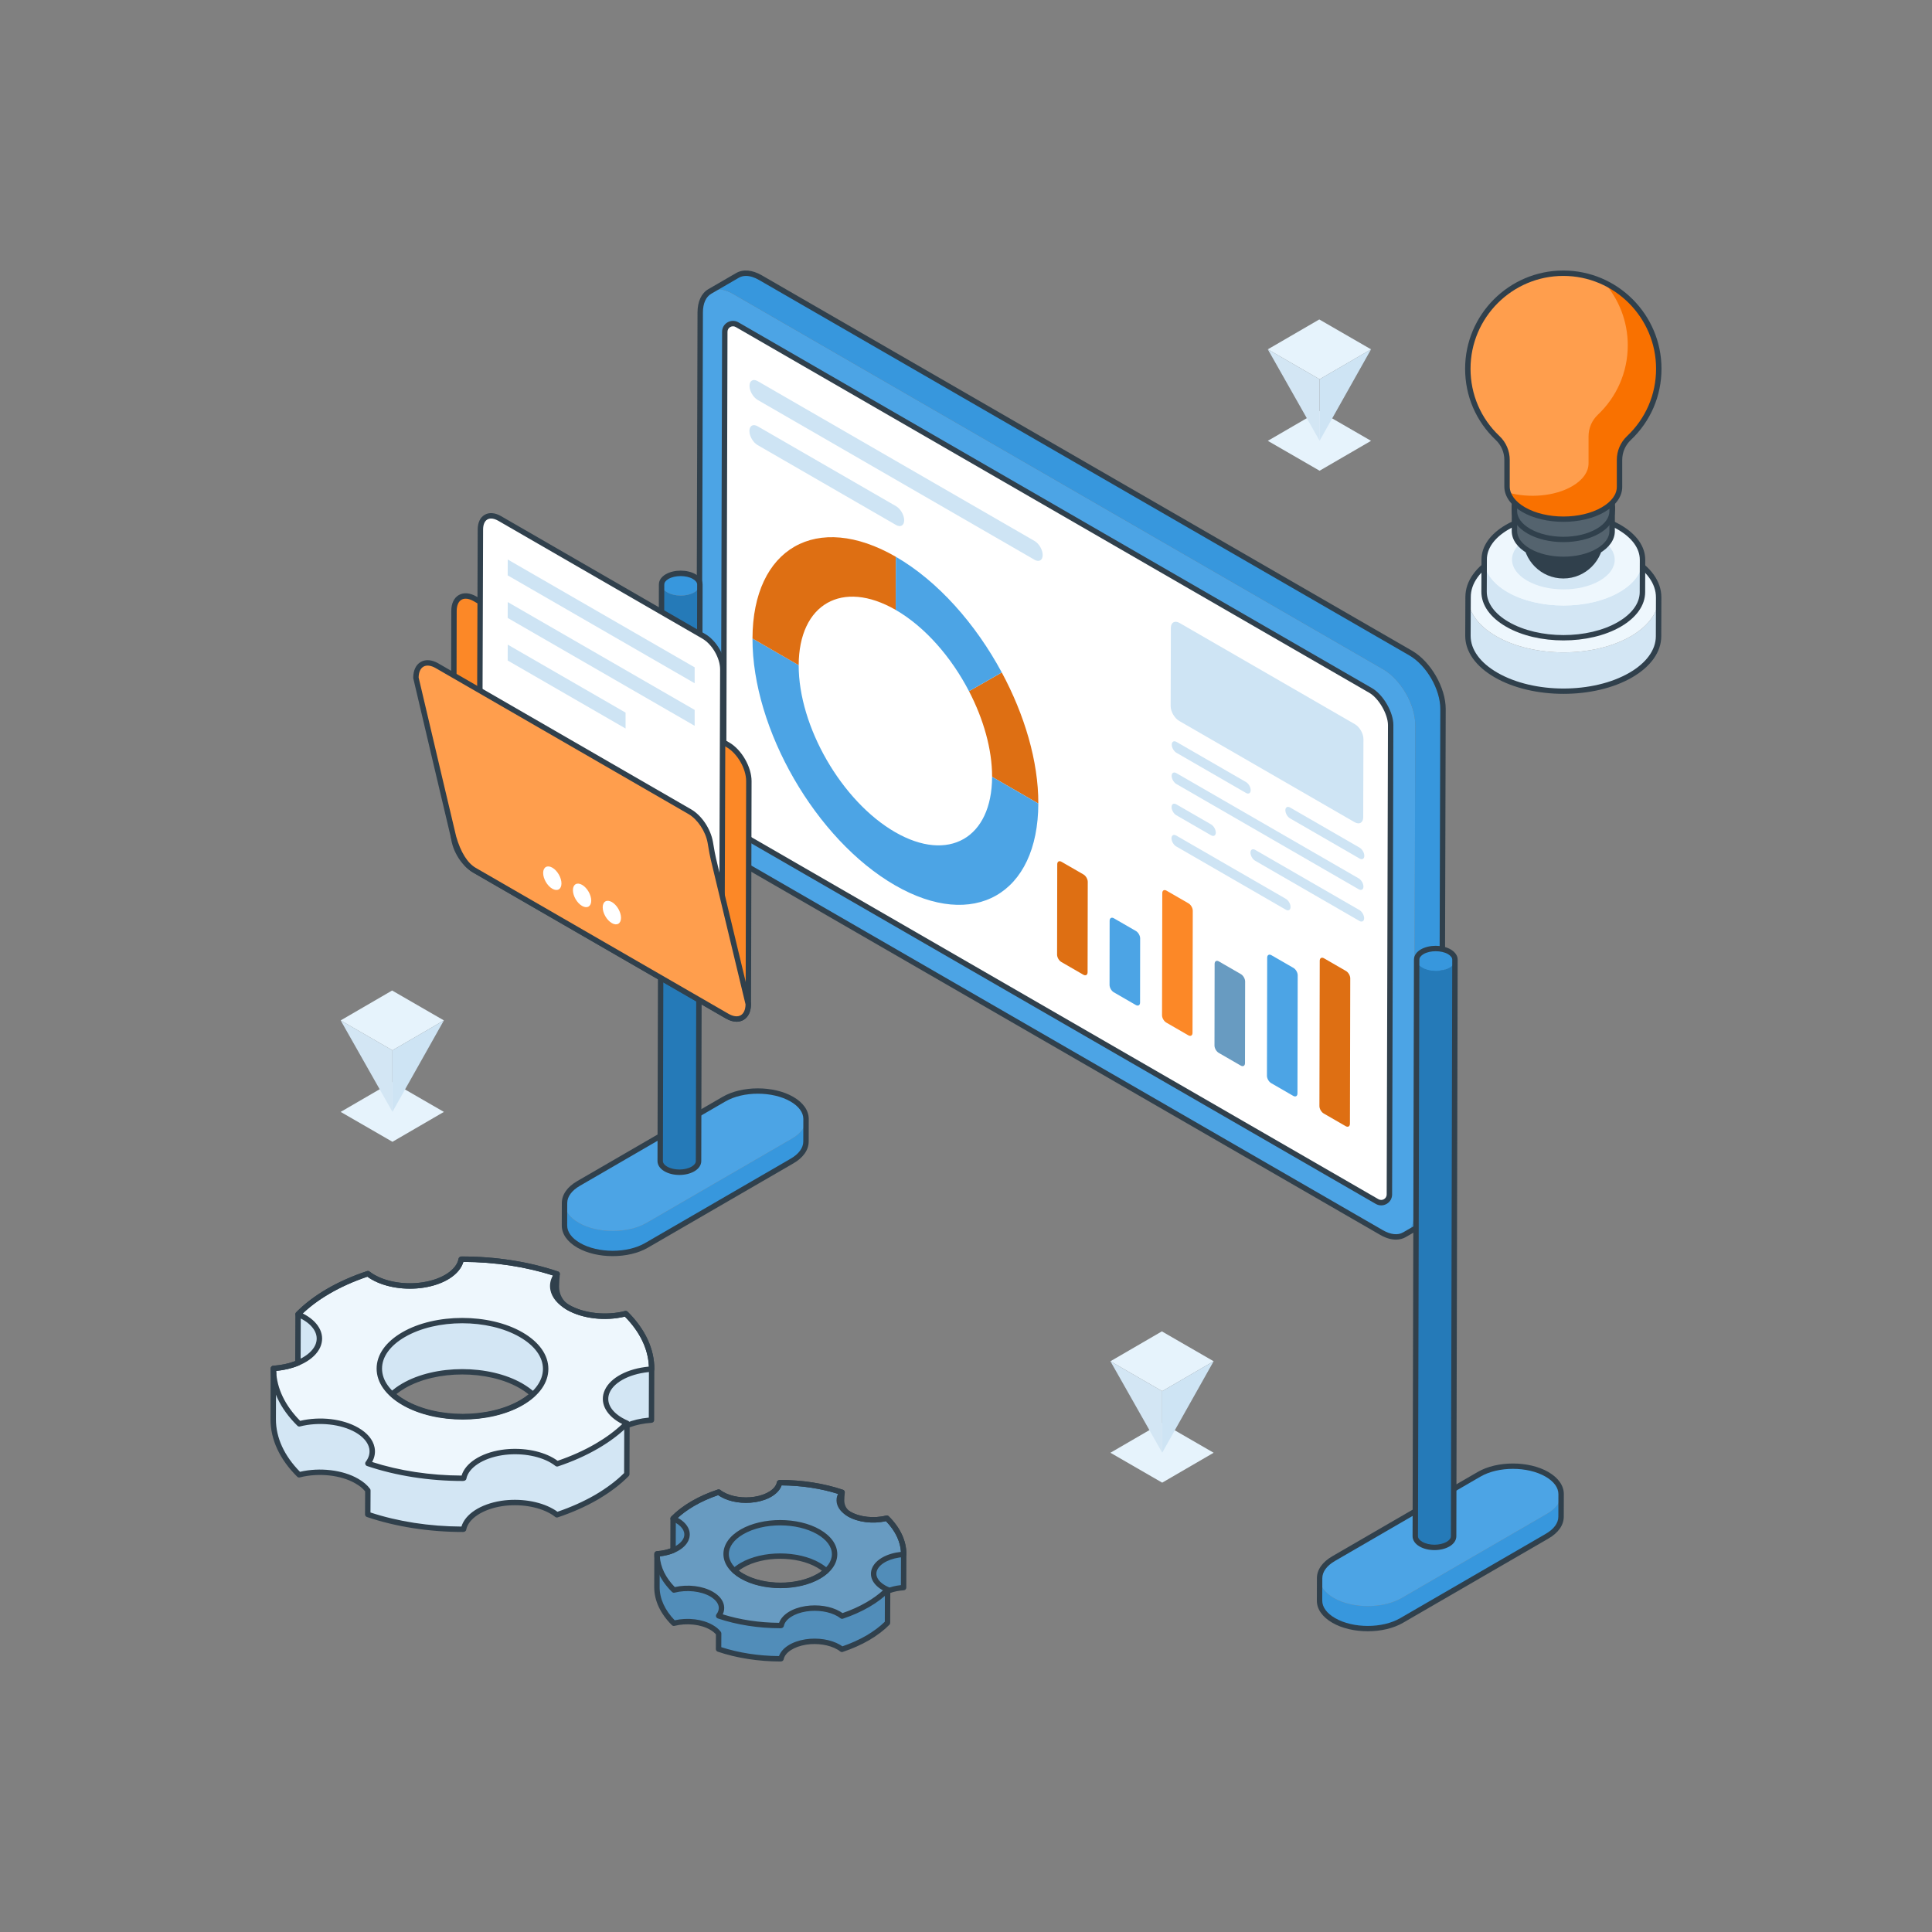 <?xml version="1.0" encoding="UTF-8"?> <svg xmlns="http://www.w3.org/2000/svg" xml:space="preserve" id="TrainingDevelopment" x="0" y="0" version="1.1" viewBox="0 0 2500 2500"><rect x="0" y="0" width="2500" height="2500" fill="#808080" stroke="none"/> <g fill="#000000" class="color000000 svgShape"> <g fill="#000000" class="color000000 svgShape"> <g fill="#000000" class="color000000 svgShape"> <g fill="#000000" class="color000000 svgShape"> <g fill="#000000" class="color000000 svgShape"> <g fill="#000000" class="color000000 svgShape"> <g fill="#000000" class="color000000 svgShape"> <g fill="#000000" class="color000000 svgShape"> <path d="M2020.08,1933.37l-0.07,29.17c0,9.15-6.01,18.3-18.02,25.24l-188.24,109.08 c-24.17,14.09-63.49,14.09-87.87,0c-12.3-7.08-18.38-16.37-18.38-25.6l0.07-29.17c0,9.3,6.08,18.59,18.38,25.67 c24.38,14.09,63.7,14.09,87.94,0l188.17-109.08C2014.07,1951.68,2020.08,1942.52,2020.08,1933.37z" fill="#3797dd" class="color3758dd svgShape"></path> </g> </g> </g> </g> <g fill="#000000" class="color000000 svgShape"> <g fill="#000000" class="color000000 svgShape"> <path d="M2001.76,1907.76c24.38,14.07,24.46,36.87,0.29,50.92l-188.19,109.07c-24.22,14.07-63.53,14.07-87.91,0 c-24.38-14.07-24.5-36.85-0.29-50.92l188.19-109.07C1938.02,1893.71,1977.38,1893.68,2001.76,1907.76z" fill="#4ca4e5" class="color4c65e5 svgShape"></path> </g> </g> <g fill="#000000" class="color000000 svgShape"> <g fill="#000000" class="color000000 svgShape"> <path d="M1769.9,2110.86c-16.55,0-33.12-3.65-45.77-10.96c-12.98-7.47-20.13-17.63-20.13-28.62l0.08-29.11 c0-10.85,7.04-20.92,19.83-28.34l188.17-109.08c25.11-14.64,66.14-14.63,91.46,0c12.93,7.49,20.05,17.65,20.05,28.62 l-0.08,29.18c0,10.87-7.02,20.91-19.77,28.27l-188.24,109.08C1802.96,2107.2,1786.44,2110.86,1769.9,2110.86z M1957.72,1900.67c-15.29,0-30.54,3.38-42.12,10.13l-188.17,109.08c-10.54,6.11-16.35,14.03-16.35,22.28l-0.08,29.11 c0,8.37,5.9,16.38,16.62,22.55c23.38,13.5,61.22,13.51,84.36,0.01l188.25-109.08c10.49-6.06,16.27-13.95,16.27-22.21 l0.08-29.17c0-8.36-5.88-16.38-16.56-22.56C1988.33,1904.05,1973.01,1900.67,1957.72,1900.67z" fill="#30404c" class="color303f4c svgShape"></path> </g> </g> </g> <g fill="#000000" class="color000000 svgShape"> <g fill="#000000" class="color000000 svgShape"> <path d="M1789.54,865.9c23.17,13.38,41.89,45.8,41.82,72.43l-1.71,632.48c-0.08,26.62-18.92,37.36-42.09,23.98 L946.2,1109.04c-23.17-13.38-41.89-45.8-41.82-72.43l1.71-632.48c0.08-26.63,18.92-37.36,42.09-23.99L1789.54,865.9z" fill="#4ca4e5" class="color4c65e5 svgShape"></path> </g> <g fill="#000000" class="color000000 svgShape"> <path d="M962.12,1081.47c-13.36-7.71-25.94-29.47-25.9-44.76l1.64-607.4c0.02-8.16,8.86-13.24,15.93-9.16 l819.83,473.33c13.36,7.71,25.94,29.47,25.9,44.77l-1.64,607.39c-0.02,8.16-8.86,13.24-15.93,9.16L962.12,1081.47z" fill="#ffffff" class="colorffffff svgShape"></path> <path d="M1787.26,1559.75c-2.43,0-4.85-0.64-7.06-1.92L960.37,1084.5c-14.51-8.37-27.7-31.16-27.65-47.8 l1.64-607.39c0.01-5.1,2.66-9.66,7.07-12.2c4.43-2.56,9.71-2.54,14.11,0.01l819.83,473.33c14.51,8.37,27.7,31.16,27.65,47.8 l-1.64,607.4c-0.01,5.1-2.65,9.66-7.07,12.19C1792.1,1559.11,1789.68,1559.75,1787.26,1559.75z M948.48,422.21 c-1.22,0-2.43,0.32-3.55,0.96c-2.22,1.28-3.56,3.58-3.56,6.14l-1.64,607.39c-0.03,14,11.92,34.67,24.15,41.73l0,0 l819.83,473.33c2.22,1.27,4.88,1.29,7.11,0c2.22-1.28,3.56-3.58,3.56-6.14l1.64-607.4c0.03-14-11.92-34.67-24.15-41.73 L952.04,423.18C950.92,422.53,949.7,422.21,948.48,422.21z" fill="#30404c" class="color303f4c svgShape"></path> </g> </g> <g fill="#000000" class="color000000 svgShape"> <g fill="#000000" class="color000000 svgShape"> <g fill="#000000" class="color000000 svgShape"> <g fill="#000000" class="color000000 svgShape"> <path d="M1867.24,917.44l-1.72,632.51c0,13.24-4.71,22.54-12.22,26.93l-35.91,20.82 c7.58-4.33,12.23-13.69,12.23-26.87l1.72-632.51c0.13-26.61-18.66-59.02-41.77-72.39l-841.39-485.8 c-11.65-6.69-22.22-7.32-29.86-2.93l35.91-20.82c7.64-4.46,18.21-3.82,29.86,2.93l841.33,485.74 C1848.58,858.42,1867.3,890.83,1867.24,917.44z" fill="#3797dd" class="color3758dd svgShape"></path> </g> </g> </g> </g> <g fill="#000000" class="color000000 svgShape"> <g fill="#000000" class="color000000 svgShape"> <g fill="#000000" class="color000000 svgShape"> <g fill="#000000" class="color000000 svgShape"> <path d="M1806.34,1604.08c-6.39,0-13.38-2.1-20.57-6.26l-841.33-485.74c-24.1-13.9-43.64-47.77-43.58-75.49 l1.72-632.44c0.08-14.09,5.03-24.72,13.96-29.95l35.92-20.83c9.08-5.29,20.94-4.27,33.38,2.93l841.32,485.73 c24.1,13.9,43.65,47.74,43.58,75.43l0,0l-1.72,632.51c0,14.04-4.96,24.68-13.95,29.95l-35.46,20.56 c-0.13,0.08-0.26,0.16-0.36,0.22C1815.36,1602.96,1811.01,1604.08,1806.34,1604.08z M965.26,357.05 c-3.42,0-6.55,0.79-9.28,2.38l-35.53,20.63c-7.08,4.11-10.81,12.61-10.87,24.12l-1.72,632.42 c-0.06,25.49,17.92,56.63,40.08,69.42l841.33,485.74c10.15,5.88,19.51,6.93,26.35,2.93l35.92-20.83 c6.75-3.95,10.48-12.45,10.48-23.9l1.72-632.51c0.07-25.45-17.91-56.56-40.08-69.35L982.32,362.37 C976.22,358.83,970.41,357.05,965.26,357.05z M1867.23,917.46h0.07H1867.23z" fill="#30404c" class="color303f4c svgShape"></path> </g> </g> </g> </g> <g fill="#000000" class="color000000 svgShape"> <g fill="#000000" class="color000000 svgShape"> <g fill="#000000" class="color000000 svgShape"> <g fill="#000000" class="color000000 svgShape"> <path d="M1882.71,1241.8l-1.77,746.22c-0.01,3.66-2.42,7.3-7.21,10.09c-9.67,5.62-25.33,5.62-35.06,0 c-4.88-2.82-7.33-6.53-7.32-10.23l1.77-746.22c-0.01,3.7,2.44,7.41,7.32,10.23c9.73,5.62,25.39,5.62,35.06,0 C1880.29,1249.1,1882.7,1245.45,1882.71,1241.8z" fill="#257ab8" class="color274ecc svgShape"></path> </g> </g> <g fill="#000000" class="color000000 svgShape"> <g fill="#000000" class="color000000 svgShape"> <ellipse cx="1857.91" cy="1241.73" rx="14.36" ry="24.79" transform="matrix(.003 -1 1 .003 610.92 3096.118)" fill="#3797dd" class="color3758dd svgShape"></ellipse> </g> </g> </g> </g> <g fill="#000000" class="color000000 svgShape"> <g fill="#000000" class="color000000 svgShape"> <g fill="#000000" class="color000000 svgShape"> <g fill="#000000" class="color000000 svgShape"> <path d="M1856.2,2005.84c-6.95,0-13.89-1.57-19.31-4.72c-5.74-3.29-9.03-8.13-9.03-13.25l1.79-746.23 c0-0.2,0.01-0.39,0.05-0.57c0.21-4.84,3.31-9.25,8.82-12.52c10.83-6.24,27.78-6.24,38.64-0.02 c5.85,3.44,9.05,8.15,9.05,13.26v0.01l-1.72,746.23c-0.11,5.17-3.29,9.8-8.96,13.1 C1870.1,2004.26,1863.14,2005.84,1856.2,2005.84z M1836.64,1241.77v0.57l-1.79,745.53c0,2.54,2.02,5.16,5.53,7.18 c8.73,5.07,22.89,5.07,31.61,0.01c3.48-2.02,5.42-4.56,5.48-7.13l1.72-746.17c0-2.53-1.98-5.09-5.57-7.2 c-8.57-4.91-23.05-4.92-31.58,0.01c-3.48,2.07-5.45,4.69-5.36,7.19H1836.64z M1882.69,1241.77h0.07H1882.69z" fill="#30404c" class="color303f4c svgShape"></path> </g> </g> </g> </g> <g fill="#000000" class="color000000 svgShape"> <g fill="#000000" class="color000000 svgShape"> <g fill="#000000" class="color000000 svgShape"> <g fill="#000000" class="color000000 svgShape"> <g fill="#000000" class="color000000 svgShape"> <path d="M1043.02,1447.93l-0.07,29.17c0,9.15-6.01,18.3-18.02,25.24l-188.24,109.08 c-24.17,14.09-63.49,14.09-87.87,0c-12.3-7.08-18.38-16.37-18.38-25.6l0.07-29.17c0,9.3,6.08,18.59,18.38,25.67 c24.38,14.09,63.71,14.09,87.94,0L1025,1473.24C1037.01,1466.24,1043.02,1457.08,1043.02,1447.93z" fill="#3797dd" class="color3758dd svgShape"></path> </g> </g> </g> </g> <g fill="#000000" class="color000000 svgShape"> <g fill="#000000" class="color000000 svgShape"> <path d="M1024.7,1422.31c24.38,14.07,24.46,36.87,0.29,50.92L836.8,1582.3c-24.22,14.07-63.53,14.07-87.91,0 c-24.38-14.07-24.5-36.85-0.29-50.92l188.19-109.07C960.96,1408.27,1000.32,1408.24,1024.7,1422.31z" fill="#4ca4e5" class="color4c65e5 svgShape"></path> </g> </g> <g fill="#000000" class="color000000 svgShape"> <g fill="#000000" class="color000000 svgShape"> <path d="M792.83,1625.43c-16.54,0-33.12-3.66-45.76-10.97c-12.98-7.47-20.13-17.63-20.13-28.62l0.07-29.11 c0-10.85,7.04-20.91,19.83-28.34l188.17-109.08c25.1-14.62,66.13-14.64,91.45,0c12.93,7.48,20.05,17.65,20.05,28.63 l-0.07,29.18c0,10.86-7.02,20.9-19.77,28.26l-188.24,109.08C825.91,1621.77,809.38,1625.43,792.83,1625.43z M980.66,1415.23 c-15.29,0-30.55,3.37-42.12,10.12l-188.18,109.09c-10.54,6.11-16.35,14.03-16.35,22.28l-0.07,29.11 c0,8.37,5.9,16.38,16.62,22.55c23.38,13.51,61.22,13.51,84.36,0.01l188.25-109.09c10.49-6.06,16.27-13.95,16.27-22.21 l0.07-29.17c0-8.37-5.88-16.39-16.56-22.57C1011.27,1418.61,995.95,1415.23,980.66,1415.23z" fill="#30404c" class="color303f4c svgShape"></path> </g> </g> </g> <g fill="#000000" class="color000000 svgShape"> <g fill="#000000" class="color000000 svgShape"> <g fill="#000000" class="color000000 svgShape"> <g fill="#000000" class="color000000 svgShape"> <path d="M905.65,756.36l-1.77,746.22c-0.01,3.66-2.42,7.3-7.21,10.09c-9.67,5.62-25.33,5.62-35.06,0 c-4.88-2.82-7.33-6.53-7.32-10.23l1.77-746.22c-0.01,3.7,2.44,7.41,7.32,10.23c9.73,5.62,25.39,5.62,35.06,0 C903.23,763.66,905.64,760.01,905.65,756.36z" fill="#257ab8" class="color274ecc svgShape"></path> </g> </g> <g fill="#000000" class="color000000 svgShape"> <g fill="#000000" class="color000000 svgShape"> <ellipse cx="880.85" cy="756.29" rx="14.36" ry="24.79" transform="rotate(-89.838 880.85 756.288)" fill="#3797dd" class="color3758dd svgShape"></ellipse> </g> </g> </g> </g> <g fill="#000000" class="color000000 svgShape"> <g fill="#000000" class="color000000 svgShape"> <g fill="#000000" class="color000000 svgShape"> <g fill="#000000" class="color000000 svgShape"> <path d="M879.14,1520.39c-6.95,0-13.9-1.57-19.31-4.72c-5.74-3.28-9.03-8.12-9.03-13.25l1.79-746.24 c0-0.19,0.01-0.38,0.05-0.57c0.2-4.84,3.3-9.26,8.82-12.53c10.83-6.24,27.78-6.24,38.64-0.02c5.85,3.45,9.05,8.15,9.05,13.26 v0.01l-1.72,746.24c-0.1,5.16-3.28,9.79-8.96,13.1C893.03,1518.82,886.09,1520.39,879.14,1520.39z M859.58,756.98 l-1.79,745.45c0,2.54,2.02,5.16,5.53,7.17c8.59,4.98,23.05,4.99,31.61,0.01c3.48-2.02,5.42-4.55,5.47-7.11l1.72-746.18 c0-2.53-1.98-5.09-5.57-7.2c-8.58-4.9-23.06-4.9-31.58,0.01c-3.49,2.07-5.45,4.69-5.36,7.18 C859.63,756.54,859.62,756.77,859.58,756.98z M905.63,756.33h0.07H905.63z" fill="#30404c" class="color303f4c svgShape"></path> </g> </g> </g> </g> </g> <g fill="#000000" class="color000000 svgShape"> <g fill="#000000" class="color000000 svgShape"> <g fill="#000000" class="color000000 svgShape"> <path d="M1296.31,870.19c29.43,54.72,47.43,114.9,47.28,169.56l-59.83-34.54c0.1-35.7-11.21-74.86-29.87-110.8 L1296.31,870.19z" fill="#de6f13" class="colorff5555 svgShape"></path> </g> </g> <g fill="#000000" class="color000000 svgShape"> <g fill="#000000" class="color000000 svgShape"> <g fill="#000000" class="color000000 svgShape"> <path d="M1283.76,1005.21l59.83,34.54c-0.33,117.46-83.45,164.7-185.56,105.74 c-102.18-58.99-184.65-201.83-184.32-319.29l59.79,34.52c-0.23,79.4,55.62,176.13,124.72,216.03 C1227.33,1116.65,1283.54,1084.62,1283.76,1005.21z" fill="#4ca4e5" class="color4c65e5 svgShape"></path> </g> </g> <g fill="#000000" class="color000000 svgShape"> <g fill="#000000" class="color000000 svgShape"> <path d="M1159.23,720.48l-0.19,68.75c-69.1-39.9-125.31-7.86-125.54,71.5l-59.79-34.52 C974.05,708.92,1057.05,661.49,1159.23,720.48z" fill="#de6f13" class="colorff5555 svgShape"></path> </g> </g> <g fill="#000000" class="color000000 svgShape"> <g fill="#000000" class="color000000 svgShape"> <path d="M1159.23,720.48c54.54,31.49,103.33,87.01,137.07,149.71l-42.42,24.22 c-22.86-44.03-56.82-83.22-94.85-105.18L1159.23,720.48z" fill="#4ca4e5" class="color4c65e5 svgShape"></path> </g> </g> </g> <g fill="#000000" class="color000000 svgShape"> <g fill="#000000" class="color000000 svgShape"> <path d="M1159.46,654.99c5.85,3.38,10.56,11.54,10.55,18.26c-0.02,6.72-4.77,9.43-10.61,6.05L980.29,575.9 c-5.85-3.38-10.56-11.54-10.55-18.26c0.02-6.72,4.77-9.43,10.61-6.05L1159.46,654.99z" fill="#cee4f4" class="colorced7f4 svgShape"></path> </g> </g> <g fill="#000000" class="color000000 svgShape"> <g fill="#000000" class="color000000 svgShape"> <path d="M1338.69,700.01c5.85,3.38,10.56,11.54,10.55,18.26s-4.77,9.43-10.61,6.05L980.41,517.51 c-5.85-3.38-10.56-11.54-10.55-18.26s4.77-9.43,10.61-6.05L1338.69,700.01z" fill="#cee4f4" class="colorced7f4 svgShape"></path> </g> </g> </g> <g fill="#000000" class="color000000 svgShape"> <g fill="#000000" class="color000000 svgShape"> <path d="M1741.72,1256.46c3.03,1.75,5.51,6.01,5.5,9.52l-0.41,188.11c-0.01,3.51-2.5,4.9-5.53,3.15l-28.45-16.42 c-3.03-1.75-5.51-6.01-5.5-9.52l0.41-188.11c0.01-3.51,2.5-4.9,5.53-3.15L1741.72,1256.46z" fill="#de6f13" class="colorff5555 svgShape"></path> </g> <g fill="#000000" class="color000000 svgShape"> <path d="M1673.72,1252.48c3.06,1.76,5.51,6.01,5.5,9.52l-0.31,152.88c-0.01,3.51-2.48,4.92-5.53,3.15l-28.45-16.42 c-3.03-1.75-5.51-6.01-5.5-9.52l0.31-152.88c0.01-3.51,2.5-4.9,5.53-3.15L1673.72,1252.48z" fill="#4ca4e5" class="color4c65e5 svgShape"></path> </g> <g fill="#000000" class="color000000 svgShape"> <path d="M1605.69,1260.5c3.06,1.76,5.51,6.04,5.5,9.55l-0.18,105.64c-0.01,3.51-2.48,4.92-5.53,3.15l-28.42-16.41 c-3.06-1.76-5.53-6.02-5.52-9.54l0.18-105.64c0.01-3.51,2.5-4.93,5.56-3.17L1605.69,1260.5z" fill="#689bc1" class="color68c180 svgShape"></path> </g> <g fill="#000000" class="color000000 svgShape"> <path d="M1537.94,1168.94c3.06,1.76,5.51,6.01,5.5,9.52l-0.32,158.02c-0.01,3.51-2.48,4.92-5.53,3.15l-28.42-16.41 c-3.06-1.76-5.51-6.01-5.5-9.52l0.32-158.02c0.01-3.51,2.48-4.92,5.53-3.15L1537.94,1168.94z" fill="#fc8827" class="colorfcdd27 svgShape"></path> </g> <g fill="#000000" class="color000000 svgShape"> <path d="M1469.83,1204.68c3.06,1.76,5.53,6.05,5.52,9.54l-0.11,83.08c-0.01,3.51-2.5,4.9-5.56,3.14l-28.42-16.41 c-3.06-1.76-5.51-6.01-5.5-9.52l0.11-83.08c0.01-3.48,2.48-4.92,5.53-3.15L1469.83,1204.68z" fill="#4ca4e5" class="color4c65e5 svgShape"></path> </g> <g fill="#000000" class="color000000 svgShape"> <path d="M1402.03,1131.56c3.06,1.76,5.53,6.05,5.52,9.54l-0.21,117c-0.01,3.51-2.5,4.9-5.56,3.14l-28.42-16.41 c-3.06-1.76-5.51-6.01-5.5-9.52l0.21-117c0.01-3.48,2.48-4.92,5.53-3.15L1402.03,1131.56z" fill="#de6f13" class="colorff5555 svgShape"></path> </g> </g> <g fill="#000000" class="color000000 svgShape"> <g fill="#000000" class="color000000 svgShape"> <path d="M1753.18,937.07c6.17,3.56,11.13,12.16,11.11,19.25l-0.29,101.19c-0.02,7.09-5.02,9.93-11.19,6.37 l-226.89-130.99c-6.12-3.54-11.13-12.16-11.11-19.25l0.29-101.19c0.02-7.09,5.06-9.91,11.19-6.37L1753.18,937.07z" fill="#cee4f4" class="colorced7f4 svgShape"></path> </g> <g fill="#000000" class="color000000 svgShape"> <g fill="#000000" class="color000000 svgShape"> <path d="M1663.86,1163.07c3.42,1.98,6.12,6.69,6.1,10.57c-0.01,3.88-2.72,5.48-6.14,3.5L1522,1095.26 c-3.38-1.95-6.12-6.69-6.1-10.57c0.01-3.88,2.77-5.45,6.14-3.5L1663.86,1163.07z" fill="#cee4f4" class="colorced7f4 svgShape"></path> </g> <g fill="#000000" class="color000000 svgShape"> <path d="M1759.09,1177.61c3.38,1.95,6.12,6.69,6.1,10.57c-0.01,3.88-2.77,5.45-6.14,3.5l-134.86-77.86 c-3.38-1.95-6.12-6.69-6.1-10.57s2.77-5.45,6.14-3.5L1759.09,1177.61z" fill="#cee4f4" class="colorced7f4 svgShape"></path> </g> <g fill="#000000" class="color000000 svgShape"> <path d="M1759.32,1096.85c3.38,1.95,6.12,6.69,6.1,10.57c-0.01,3.88-2.77,5.45-6.14,3.5l-89.92-51.92 c-3.38-1.95-6.12-6.69-6.1-10.57c0.01-3.88,2.77-5.45,6.14-3.5L1759.32,1096.85z" fill="#cee4f4" class="colorced7f4 svgShape"></path> </g> <g fill="#000000" class="color000000 svgShape"> <path d="M1567.13,1066.78c3.38,1.95,6.12,6.69,6.1,10.57c-0.01,3.88-2.77,5.45-6.14,3.5l-44.98-25.97 c-3.38-1.95-6.12-6.69-6.1-10.57c0.01-3.88,2.77-5.45,6.14-3.5L1567.13,1066.78z" fill="#cee4f4" class="colorced7f4 svgShape"></path> </g> <g fill="#000000" class="color000000 svgShape"> <path d="M1612.3,1011.97c3.38,1.95,6.12,6.69,6.1,10.57c-0.01,3.88-2.77,5.45-6.14,3.5l-89.92-51.92 c-3.38-1.95-6.12-6.69-6.1-10.57c0.01-3.88,2.77-5.45,6.14-3.5L1612.3,1011.97z" fill="#cee4f4" class="colorced7f4 svgShape"></path> </g> <g fill="#000000" class="color000000 svgShape"> <path d="M1758.19,1136.65c3.38,1.95,6.12,6.69,6.1,10.57s-2.77,5.45-6.14,3.5l-235.93-136.21 c-3.38-1.95-6.12-6.69-6.1-10.57s2.77-5.45,6.14-3.5L1758.19,1136.65z" fill="#cee4f4" class="colorced7f4 svgShape"></path> </g> </g> </g> </g> <g fill="#000000" class="color000000 svgShape"> <g fill="#000000" class="color000000 svgShape"> <g fill="#000000" class="color000000 svgShape"> <path d="M490.65,1836.81l0.2-65.92c0-15.87,10.51-31.75,31.34-43.78c41.86-24.37,109.9-24.37,152.06,0 c21.23,12.23,31.85,28.31,31.85,44.38l-0.2,65.92c0-16.07-10.51-32.15-31.85-44.38c-42.16-24.37-110.21-24.37-152.06,0 C501.16,1805.06,490.75,1820.94,490.65,1836.81z" fill="#d3e6f4" class="colord3ddf4 svgShape"></path> </g> <g fill="#000000" class="color000000 svgShape"> <g fill="#000000" class="color000000 svgShape"> <g fill="#000000" class="color000000 svgShape"> <g fill="#000000" class="color000000 svgShape"> <path d="M720.77,1714.47c-3.84,4.95-5.66,10.31-5.66,15.57l0.1-65.92c0.1-5.26,1.92-10.62,5.76-15.57 L720.77,1714.47z" fill="#cee4f4" class="colorced7f4 svgShape"></path> </g> <g fill="#000000" class="color000000 svgShape"> <path d="M843.21,1771.6l-0.2,66.02c-11.53,0.71-22.55,3.13-31.75,6.98l-0.2,62.99 c-10.41,10.62-23.56,20.63-39.13,29.72c-15.67,9.1-32.86,16.68-51.26,22.85c-2.02-1.72-4.25-3.24-6.67-4.55 c-16.48-9.5-40.95-13.75-65.01-10.11c-27.4,4.35-46.21,17.9-49.14,33.37c-42.77,0.1-85.74-6.27-123.96-19.21l0.1-31.04 c-3.24-4.45-8.09-8.59-14.36-12.13c-20.12-11.73-50.05-14.36-74.52-8.09c-22.45-22.14-33.57-47.01-33.57-71.79l0.2-65.92 c0,24.77,11.12,49.64,33.57,71.79c24.47-6.27,54.29-3.64,74.52,7.99c13.25,7.68,19.92,17.69,19.82,27.7v17.29 c36.8,11.83,77.65,17.59,118.4,17.39c2.93-15.37,21.74-28.91,49.14-33.26c24.06-3.64,48.53,0.61,65.01,10.01 c2.43,1.41,4.65,2.93,6.67,4.55c18.4-6.07,35.59-13.65,51.26-22.75c3.84-2.33,7.68-4.65,11.22-6.98l0.2-54.29 c0-3.34,0.81-6.57,2.22-9.91C793.06,1784.23,816.51,1773.32,843.21,1771.6z" fill="#d3e6f4" class="colord3ddf4 svgShape"></path> </g> <g fill="#000000" class="color000000 svgShape"> <path d="M393.38,1770.48c-2.43-1.41-5.06-2.73-7.89-3.94l0.2-65.92c2.83,1.21,5.46,2.53,7.89,3.94 c12.44,7.18,19.72,17.09,19.72,27.6l-0.2,65.92C413.1,1787.57,405.92,1777.66,393.38,1770.48z" fill="#d3e6f4" class="colord3ddf4 svgShape"></path> </g> </g> </g> </g> <g fill="#000000" class="color000000 svgShape"> <g fill="#000000" class="color000000 svgShape"> <path d="M811.26,1841.67c-10.43,10.62-23.56,20.65-39.15,29.7c-15.65,9.09-32.85,16.7-51.22,22.81 c-2.05-1.63-4.31-3.15-6.74-4.55c-16.42-9.48-40.88-13.72-64.95-10.02c-27.45,4.29-46.23,17.82-49.16,33.28 c-42.79,0.11-85.74-6.26-123.97-19.19c10.79-14.2,6.06-31.49-14.21-43.2c-20.2-11.66-50.08-14.35-74.55-8.05 c-22.45-22.1-33.6-46.96-33.54-71.74c26.69-1.75,49.99-12.67,57.3-28.59c6.31-13.96-1.1-28.11-17.51-37.59 c-2.43-1.4-5.06-2.71-7.88-3.89c10.49-10.66,23.5-20.68,39.15-29.78c15.58-9.06,32.92-16.66,51.22-22.73 c2.04,1.6,4.27,3.1,6.68,4.49c16.46,9.5,40.95,13.82,64.95,10.12c27.51-4.25,46.36-17.89,49.16-33.36 c42.92-0.11,85.81,6.3,124.1,19.19c-10.92,14.27-6.06,31.49,14.14,43.16c20.27,11.7,50.01,14.46,74.62,8.09 c22.39,22.14,33.6,46.96,33.54,71.82c-26.69,1.68-50.18,12.64-57.43,28.59c-6.32,13.92,1.22,28.09,17.68,37.59 C805.89,1839.2,808.49,1840.49,811.26,1841.67z M522.6,1815.21c42.22,24.37,110.29,24.37,152.24,0 c41.88-24.34,41.66-63.77-0.56-88.14c-42.15-24.34-110.23-24.34-152.11,0C480.23,1751.44,480.45,1790.87,522.6,1815.21 L522.6,1815.21z" fill="#eef7fd" class="coloreef2fd svgShape"></path> </g> </g> </g> <g fill="#000000" class="color000000 svgShape"> <path d="M598.84,1836.45c-28.21,0-56.44-6.23-77.98-18.69c-5.79-3.32-11.04-7.11-15.61-11.24 c-0.73-0.66-1.15-1.6-1.16-2.59c-0.01-0.98,0.41-1.93,1.14-2.59c4.31-3.96,9.42-7.68,15.21-11.05 c42.76-24.87,112.56-24.86,155.58-0.01c6.34,3.71,11.48,7.44,15.72,11.41c0.71,0.67,1.11,1.6,1.11,2.58 c-0.01,0.97-0.42,1.9-1.14,2.56c-4.26,3.92-9.19,7.49-15.07,10.92C655.24,1830.22,627.05,1836.45,598.84,1836.45z M512.97,1803.91c3.46,2.8,7.28,5.42,11.39,7.78c41.15,23.8,107.88,23.79,148.77,0.01c4.11-2.39,7.71-4.86,10.9-7.46 c-3.26-2.68-7.06-5.29-11.52-7.89c-41.08-23.73-107.72-23.74-148.54,0.01C519.92,1798.72,516.23,1801.25,512.97,1803.91z" fill="#30404c" class="color303f4c svgShape"></path> </g> <g fill="#000000" class="color000000 svgShape"> <g fill="#000000" class="color000000 svgShape"> <path d="M599.16,1982.38c-43.93,0-86.94-6.7-124.42-19.4c-1.43-0.49-2.39-1.83-2.38-3.33l0.12-29.87 c-3.04-3.8-7.26-7.23-12.55-10.21c-18.72-10.91-47.64-14.04-71.98-7.8c-1.2,0.31-2.46-0.04-3.33-0.9 c-22.62-22.35-34.59-48.03-34.59-74.25l0.2-65.88c0-0.01,0-0.01,0-0.01v-0.01c0.01-1.91,1.55-3.46,3.45-3.49 c10.09-0.65,19.81-2.69,28.3-5.94l0.19-60.67c0-0.92,0.36-1.79,1.01-2.45c11.05-11.19,24.47-21.39,39.89-30.31 c15.38-8.99,32.84-16.74,51.87-23.04c1.13-0.37,2.37-0.14,3.29,0.59c1.89,1.52,4.03,2.95,6.18,4.14 c16.39,9.49,40.41,13.23,62.72,9.74c25.07-3.89,43.66-16.15,46.25-30.51c0.3-1.66,1.74-2.87,3.43-2.88c0.45,0,0.9,0,1.35,0 c43.29,0,85.9,6.64,123.36,19.23c0.27,0.05,0.53,0.13,0.79,0.24c1.38,0.6,2.25,1.99,2.11,3.49c-0.55,5.98-0.86,11.09-0.94,15.62 c-0.18,10.1,4.85,19.35,13.1,24.14c19.1,11,48.05,14.1,72.18,7.82c1.2-0.31,2.47,0.03,3.34,0.9 c22.7,22.42,34.66,48.1,34.59,74.26l-0.2,66.04c-0.01,1.84-1.44,3.36-3.28,3.48c-10.34,0.66-20.13,2.68-28.47,5.88l-0.19,60.61 c0,0.91-0.36,1.79-1.01,2.44c-10.57,10.77-23.98,20.96-39.87,30.31c-15.69,9.08-33.16,16.85-51.96,23.12 c-1.16,0.36-2.42,0.14-3.35-0.64c-1.95-1.63-3.95-2.98-6.09-4.14c-16.37-9.4-40.37-13.1-62.77-9.69 c-24.94,3.95-43.53,16.22-46.24,30.54C602.92,1981.41,601.02,1982.38,599.16,1982.38z M479.38,1957.15 c35.61,11.74,76.21,18.02,117.73,18.22c4.89-16.16,24.61-29.07,51.35-33.3c23.91-3.64,49.67,0.38,67.25,10.5 c1.94,1.05,3.8,2.25,5.62,3.65c17.67-6.01,34.09-13.38,48.85-21.91c14.83-8.73,27.42-18.2,37.41-28.16l0.19-61.53 c0.01-1.4,0.85-2.67,2.15-3.21c8.63-3.63,18.81-6.04,29.61-7.02l0.19-62.74l3.5-0.05l-3.5-0.01 c0.07-23.71-10.69-47.15-31.12-67.88c-25.74,6.17-55.09,2.73-75.3-8.91c-10.65-6.18-17.01-17.8-16.79-30.44 c0.07-3.96,0.31-8.33,0.72-13.28c-35.83-11.76-76.38-18.03-117.62-18.17c-4.77,16.22-24.5,29.14-51.38,33.31 c-23.84,3.71-49.59-0.34-67.25-10.57c-1.92-1.06-3.79-2.27-5.57-3.59c-17.89,6.04-34.3,13.39-48.8,21.86 c-14.42,8.34-27.01,17.82-37.43,28.17l-0.19,61.59c-0.01,1.41-0.85,2.67-2.15,3.21c-8.78,3.67-18.9,6.09-29.45,7.08 c0.05,1.18,0.12,2.37,0.18,3.56c0.03,0.63-0.1,1.23-0.36,1.76l-0.17,57.36c0,23.77,10.76,47.21,31.13,67.87 c25.59-5.99,55.59-2.47,75.25,8.99c6.52,3.67,11.7,8.06,15.38,13.01c0.45,0.6,0.69,1.34,0.69,2.1L479.38,1957.15z M843.02,1837.61h0.07H843.02z" fill="#30404c" class="color303f4c svgShape"></path> </g> </g> <g fill="#000000" class="color000000 svgShape"> <g fill="#000000" class="color000000 svgShape"> <g fill="#000000" class="color000000 svgShape"> <path d="M598.89,1916.39c-43.62,0-86.45-6.69-123.94-19.38c-1.07-0.36-1.89-1.21-2.23-2.29 c-0.33-1.08-0.12-2.25,0.56-3.15c4.14-5.44,5.71-11.42,4.53-17.28c-1.55-7.69-7.83-15.07-17.69-20.77 c-18.77-10.83-47.66-13.93-71.94-7.69c-1.2,0.31-2.45-0.04-3.32-0.9c-22.69-22.32-34.64-48-34.59-74.24 c0.01-1.84,1.44-3.36,3.27-3.49c26-1.7,47.84-12.38,54.35-26.56c5.34-11.81-0.66-24.19-16.08-33.1 c-2.35-1.35-4.87-2.6-7.48-3.69c-1.07-0.45-1.85-1.4-2.08-2.54c-0.23-1.14,0.12-2.32,0.94-3.15 c10.95-11.12,24.37-21.33,39.89-30.35c15.48-8.99,32.93-16.74,51.87-23.03c1.1-0.36,2.34-0.15,3.26,0.57 c1.91,1.5,4.01,2.91,6.27,4.21c16.31,9.42,40.3,13.14,62.66,9.69c25.05-3.86,43.64-16.13,46.26-30.52 c0.36-2.02,2.48-2.89,4.52-2.87c43.57,0,86.47,6.69,124.14,19.38c1.07,0.36,1.9,1.21,2.24,2.29c0.33,1.08,0.12,2.26-0.57,3.15 c-4.17,5.45-5.76,11.42-4.6,17.25c1.53,7.67,7.82,15.05,17.7,20.76c18.86,10.87,47.78,14,71.99,7.72 c1.17-0.31,2.46,0.03,3.34,0.9c22.68,22.43,34.64,48.12,34.58,74.32c-0.01,1.85-1.44,3.37-3.28,3.49 c-26.11,1.64-47.99,12.3-54.46,26.54c-5.35,11.78,0.72,24.15,16.24,33.11c2.28,1.31,4.76,2.54,7.39,3.67 c1.07,0.45,1.84,1.4,2.07,2.54s-0.12,2.31-0.94,3.14c-10.76,10.96-24.18,21.15-39.88,30.28c-15.61,9.07-33.06,16.84-51.87,23.1 c-1.12,0.36-2.35,0.16-3.28-0.58c-1.89-1.49-4.01-2.93-6.32-4.27c-16.23-9.36-40.26-13.04-62.67-9.59 c-24.94,3.9-43.53,16.14-46.26,30.47C603.09,1915.57,600.96,1916.4,598.89,1916.39z M481.5,1891.8 c35.27,11.37,75.15,17.43,115.79,17.58c4.89-16.18,24.61-29.06,51.36-33.24c23.95-3.68,49.7,0.32,67.25,10.45 c2,1.16,3.89,2.39,5.64,3.67c17.69-6.01,34.1-13.38,48.81-21.93c13.47-7.82,25.16-16.43,34.84-25.63 c-1.2-0.6-2.35-1.23-3.47-1.87c-18.68-10.78-26-26.9-19.12-42.07c7.33-16.13,29.52-27.86,57.05-30.37 c-0.88-22.65-11.57-44.91-31.06-64.71c-25.77,6.14-55.13,2.71-75.29-8.93c-11.82-6.83-19.1-15.63-21.07-25.45 c-1.28-6.41-0.16-12.84,3.23-18.85c-35.41-11.36-75.31-17.42-115.88-17.58c-4.79,16.26-24.53,29.17-51.4,33.32 c-23.84,3.69-49.59-0.36-67.23-10.55c-1.96-1.13-3.82-2.34-5.57-3.62c-17.81,6.03-34.22,13.38-48.81,21.86 c-13.32,7.74-25.02,16.37-34.83,25.7c1.22,0.61,2.4,1.24,3.55,1.91c18.58,10.73,25.84,26.84,18.96,42.07 c-7.38,16.08-29.52,27.81-56.92,30.37c0.88,22.68,11.56,44.93,31.05,64.64c25.85-6.13,55.17-2.7,75.23,8.89 c11.8,6.81,19.08,15.61,21.06,25.45C485.97,1879.35,484.88,1885.8,481.5,1891.8z M598.82,1836.89 c-28.21,0-56.43-6.22-77.97-18.66c-21.58-12.45-33.48-29.23-33.51-47.22c-0.03-17.89,11.72-34.57,33.07-46.98 c42.76-24.85,112.58-24.85,155.61,0c21.62,12.48,33.54,29.27,33.57,47.27c0.03,17.88-11.7,34.54-33,46.93 C655.19,1830.67,627.02,1836.89,598.82,1836.89z M598.12,1712.29c-26.91,0-53.77,5.94-74.19,17.8 c-19.1,11.09-29.6,25.62-29.58,40.91c0.02,15.39,10.68,30,30,41.17l0,0c41.13,23.75,107.85,23.76,148.72,0 c19.05-11.07,29.53-25.58,29.51-40.85c-0.02-15.41-10.7-30.05-30.07-41.23C651.97,1718.23,625.02,1712.29,598.12,1712.29z" fill="#30404c" class="color303f4c svgShape"></path> </g> </g> </g> </g> <g fill="#000000" class="color000000 svgShape"> <g fill="#000000" class="color000000 svgShape"> <g fill="#000000" class="color000000 svgShape"> <path d="M939.47,2053.82l0.13-42.99c0-10.35,6.86-20.7,20.44-28.55c27.3-15.89,71.67-15.89,99.17,0 c13.85,7.98,20.77,18.46,20.77,28.94l-0.13,42.99c0-10.48-6.86-20.97-20.77-28.94c-27.49-15.89-71.87-15.89-99.17,0 C946.33,2033.12,939.54,2043.47,939.47,2053.82z" fill="#518db9" class="color51b967 svgShape"></path> </g> <g fill="#000000" class="color000000 svgShape"> <g fill="#000000" class="color000000 svgShape"> <g fill="#000000" class="color000000 svgShape"> <g fill="#000000" class="color000000 svgShape"> <path d="M1089.54,1974.04c-2.51,3.23-3.69,6.73-3.69,10.15l0.07-42.99c0.07-3.43,1.25-6.92,3.76-10.15 L1089.54,1974.04z" fill="#cee4f4" class="colorced7f4 svgShape"></path> </g> <g fill="#000000" class="color000000 svgShape"> <path d="M1169.38,2011.29l-0.13,43.06c-7.52,0.46-14.7,2.04-20.7,4.55l-0.13,41.08 c-6.79,6.92-15.36,13.45-25.52,19.38c-10.22,5.94-21.43,10.88-33.43,14.9c-1.32-1.12-2.77-2.11-4.35-2.97 c-10.75-6.2-26.7-8.97-42.4-6.59c-17.87,2.84-30.13,11.67-32.04,21.76c-27.89,0.07-55.91-4.09-80.84-12.53l0.07-20.24 c-2.11-2.9-5.27-5.6-9.36-7.91c-13.12-7.65-32.64-9.36-48.59-5.27c-14.64-14.44-21.89-30.66-21.89-46.81l0.13-42.99 c0,16.16,7.25,32.37,21.89,46.81c15.96-4.09,35.41-2.37,48.59,5.21c8.64,5.01,12.99,11.54,12.92,18.07v11.27 c24,7.72,50.64,11.47,77.21,11.34c1.91-10.02,14.18-18.86,32.04-21.69c15.69-2.37,31.65,0.4,42.4,6.53 c1.58,0.92,3.03,1.91,4.35,2.97c12-3.96,23.21-8.9,33.43-14.84c2.51-1.52,5.01-3.03,7.32-4.55l0.13-35.41 c0-2.18,0.53-4.29,1.45-6.46C1136.68,2019.53,1151.98,2012.41,1169.38,2011.29z" fill="#518db9" class="color51b967 svgShape"></path> </g> <g fill="#000000" class="color000000 svgShape"> <path d="M876.04,2010.57c-1.58-0.92-3.3-1.78-5.14-2.57l0.13-42.99c1.85,0.79,3.56,1.65,5.14,2.57 c8.11,4.68,12.86,11.14,12.86,18l-0.13,42.99C888.9,2021.71,884.22,2015.25,876.04,2010.57z" fill="#518db9" class="color51b967 svgShape"></path> </g> </g> </g> </g> <g fill="#000000" class="color000000 svgShape"> <g fill="#000000" class="color000000 svgShape"> <path d="M1148.55,2056.99c-6.8,6.93-15.36,13.46-25.53,19.37c-10.21,5.93-21.42,10.89-33.4,14.88 c-1.34-1.06-2.81-2.05-4.4-2.97c-10.7-6.18-26.66-8.95-42.36-6.53c-17.9,2.79-30.15,11.62-32.06,21.7 c-27.9,0.07-55.91-4.08-80.84-12.52c7.04-9.26,3.95-20.54-9.26-28.17c-13.18-7.61-32.66-9.36-48.62-5.25 c-14.64-14.41-21.91-30.62-21.87-46.79c17.41-1.14,32.6-8.26,37.37-18.64c4.12-9.1-0.71-18.33-11.42-24.51 c-1.59-0.92-3.3-1.77-5.14-2.54c6.84-6.95,15.32-13.49,25.53-19.42c10.16-5.91,21.47-10.86,33.4-14.83 c1.33,1.04,2.79,2.02,4.36,2.93c10.73,6.2,26.7,9.01,42.36,6.6c17.94-2.77,30.23-11.67,32.06-21.75 c27.99-0.07,55.96,4.11,80.93,12.52c-7.12,9.31-3.95,20.54,9.22,28.14c13.22,7.63,32.62,9.43,48.66,5.27 c14.6,14.44,21.91,30.62,21.87,46.84c-17.41,1.09-32.72,8.24-37.45,18.64c-4.12,9.08,0.79,18.32,11.53,24.51 C1145.05,2055.38,1146.74,2056.22,1148.55,2056.99z M960.31,2039.73c27.53,15.9,71.93,15.89,99.28,0 c27.31-15.87,27.17-41.59-0.37-57.48c-27.49-15.87-71.88-15.87-99.19,0C932.67,1998.15,932.82,2023.86,960.31,2039.73 L960.31,2039.73z" fill="#689bc1" class="color68c180 svgShape"></path> </g> </g> </g> <g fill="#000000" class="color000000 svgShape"> <path d="M1010.03,2054.78c-18.62,0-37.25-4.1-51.47-12.32c-3.84-2.2-7.33-4.72-10.38-7.48 c-0.73-0.66-1.15-1.59-1.16-2.58s0.4-1.93,1.13-2.6c2.85-2.63,6.26-5.1,10.14-7.37c28.23-16.4,74.29-16.41,102.68-0.01 c4.23,2.48,7.65,4.97,10.48,7.61c0.71,0.66,1.11,1.6,1.11,2.57c-0.01,0.98-0.41,1.9-1.13,2.56c-2.83,2.6-6.11,4.98-10.05,7.28 C1047.25,2050.67,1028.65,2054.78,1010.03,2054.78z M955.99,2032.37c1.88,1.44,3.91,2.78,6.07,4.02 c26.51,15.31,69.48,15.33,95.8,0.01c2.13-1.24,4.04-2.5,5.76-3.82c-1.8-1.37-3.84-2.74-6.17-4.1 c-26.43-15.27-69.35-15.27-95.64,0.01C959.71,2029.72,957.76,2031.02,955.99,2032.37z" fill="#30404c" class="color303f4c svgShape"></path> </g> <g fill="#000000" class="color000000 svgShape"> <g fill="#000000" class="color000000 svgShape"> <path d="M1010.2,2149.96c-28.77,0-56.94-4.39-81.5-12.71c-1.43-0.49-2.39-1.83-2.38-3.33l0.08-19.05 c-1.87-2.21-4.46-4.28-7.56-6.03c-11.96-6.97-30.44-8.94-46.04-4.97c-1.18,0.32-2.46-0.03-3.33-0.9 c-14.99-14.81-22.92-31.85-22.92-49.29l0.13-42.99c0.01-1.89,1.53-3.44,3.41-3.49c6.14-0.4,12.06-1.6,17.3-3.51l0.12-38.72 c0-0.92,0.36-1.79,1.01-2.45c7.3-7.39,16.14-14.11,26.27-19.96c10.12-5.91,21.58-11,34.05-15.13c1.14-0.36,2.37-0.14,3.29,0.59 c1.16,0.93,2.47,1.82,3.86,2.59c10.49,6.07,25.87,8.45,40.13,6.22c15.83-2.46,27.55-10.06,29.15-18.91 c0.36-1.96,2.33-2.87,4.32-2.88c28.34,0,56.23,4.34,80.77,12.58c0.27,0.05,0.52,0.14,0.77,0.26c1.33,0.62,2.15,2,2.02,3.47 c-0.33,3.52-0.55,6.92-0.62,10.1c-0.1,6.14,2.94,11.76,7.94,14.66c12.2,7.02,30.69,8.98,46.15,4.97 c1.21-0.34,2.46,0.03,3.34,0.9c15.04,14.86,22.96,31.91,22.92,49.3l-0.13,43.07c-0.01,1.84-1.44,3.36-3.28,3.48 c-6.31,0.4-12.28,1.59-17.43,3.47l-0.12,38.68c0,0.91-0.36,1.79-1.01,2.44c-6.98,7.1-15.81,13.82-26.25,19.96 c-10.31,5.96-21.78,11.07-34.12,15.18c-1.16,0.36-2.41,0.14-3.35-0.63c-1.22-1.02-2.45-1.86-3.77-2.56 c-10.48-6.03-25.83-8.37-40.18-6.19c-15.74,2.49-27.47,10.1-29.14,18.93C1013.77,2148.93,1011.99,2149.94,1010.2,2149.96z M933.34,2131.42c22.65,7.36,48.36,11.33,74.67,11.54c3.75-10.58,16.75-18.94,34.18-21.69c16.09-2.46,32.77,0.16,44.65,6.99 c1.11,0.59,2.2,1.28,3.27,2.07c11.22-3.86,21.65-8.56,31.04-13.99c9.4-5.53,17.4-11.52,23.79-17.82l0.12-39.62 c0.01-1.4,0.85-2.67,2.14-3.21c5.44-2.29,11.81-3.85,18.57-4.56l0.12-39.81l3.5-0.03l-3.5-0.01 c0.04-14.95-6.69-29.75-19.47-42.92c-16.91,3.88-36.06,1.55-49.32-6.09c-7.33-4.25-11.72-12.24-11.57-20.93 c0.05-2.48,0.19-5.09,0.4-7.78c-22.77-7.36-48.42-11.31-74.53-11.48c-3.69,10.62-16.69,18.98-34.2,21.7 c-16.06,2.47-32.73-0.14-44.65-7.04c-1.1-0.61-2.19-1.29-3.24-2.04c-11.34,3.87-21.76,8.56-31,13.95 c-9.13,5.28-17.13,11.28-23.8,17.83l-0.12,39.66c-0.01,1.41-0.85,2.67-2.15,3.21c-5.52,2.3-11.83,3.88-18.4,4.59 c0.03,0.39,0.05,0.77,0.07,1.16c0.03,0.52-0.05,1.02-0.23,1.47l-0.11,37.16c0,14.98,6.73,29.79,19.48,42.92 c17.04-3.84,36.18-1.48,49.29,6.15c4.38,2.47,7.89,5.44,10.4,8.8c0.45,0.61,0.69,1.35,0.69,2.11L933.34,2131.42z M1169.27,2054.34h0.07H1169.27z" fill="#30404c" class="color303f4c svgShape"></path> </g> </g> <g fill="#000000" class="color000000 svgShape"> <g fill="#000000" class="color000000 svgShape"> <g fill="#000000" class="color000000 svgShape"> <path d="M1010.13,2106.94c-28.62,0-56.72-4.38-81.29-12.7c-1.07-0.36-1.89-1.22-2.23-2.29 c-0.33-1.08-0.12-2.25,0.56-3.15c2.49-3.27,3.43-6.83,2.74-10.29c-0.94-4.67-4.83-9.19-10.96-12.74 c-12-6.92-30.48-8.88-46-4.89c-1.19,0.31-2.45-0.04-3.32-0.9c-15.03-14.8-22.95-31.84-22.92-49.29 c0.01-1.84,1.44-3.36,3.27-3.49c16.52-1.08,30.35-7.76,34.42-16.61c3.19-7.07-0.53-14.55-9.99-20.02 c-1.46-0.84-3.05-1.63-4.75-2.34c-1.07-0.45-1.85-1.4-2.08-2.54c-0.23-1.14,0.12-2.32,0.94-3.15 c7.23-7.33,16.07-14.06,26.27-19.99c10.16-5.91,21.62-11,34.05-15.12c1.1-0.36,2.35-0.16,3.26,0.57 c1.21,0.95,2.52,1.83,3.95,2.65c10.42,6.02,25.78,8.39,40.07,6.18c15.83-2.44,27.54-10.05,29.15-18.92 c0.34-1.88,2.2-2.87,4.12-2.87c28.56,0,56.69,4.39,81.37,12.71c1.07,0.36,1.9,1.21,2.24,2.29c0.33,1.08,0.12,2.26-0.57,3.15 c-2.5,3.27-3.45,6.81-2.77,10.27c0.93,4.66,4.82,9.17,10.96,12.72c12.04,6.95,30.52,8.94,46.03,4.91 c1.18-0.31,2.46,0.03,3.34,0.9c15.03,14.86,22.95,31.92,22.92,49.33c-0.01,1.85-1.44,3.37-3.28,3.49 c-16.59,1.04-30.45,7.71-34.48,16.6c-3.2,7.04,0.57,14.53,10.1,20.03c1.45,0.84,3.02,1.61,4.69,2.33 c1.07,0.45,1.84,1.4,2.07,2.54c0.23,1.14-0.12,2.31-0.94,3.14c-7.1,7.23-15.94,13.94-26.26,19.94 c-10.25,5.96-21.71,11.06-34.05,15.17c-1.12,0.37-2.36,0.16-3.29-0.58c-1.2-0.96-2.54-1.85-3.97-2.68 c-10.34-5.97-25.72-8.31-40.07-6.11c-15.76,2.46-27.47,10.06-29.15,18.9C1013.89,2105.95,1012.08,2106.93,1010.13,2106.94z M935.25,2088.96c22.28,7,47.32,10.78,72.9,10.96c3.75-10.59,16.74-18.93,34.18-21.66c16.13-2.47,32.82,0.14,44.65,6.97 c1.15,0.66,2.24,1.36,3.27,2.09c11.23-3.85,21.66-8.56,31.02-14c8.13-4.72,15.25-9.88,21.25-15.38 c-0.27-0.14-0.53-0.29-0.79-0.44c-12.77-7.37-17.74-18.48-12.96-28.99c4.85-10.68,19.2-18.51,37.04-20.4 c-0.86-13.87-7.51-27.52-19.38-39.75c-16.95,3.84-36.09,1.51-49.31-6.11c-8.02-4.63-12.98-10.66-14.33-17.41 c-0.8-4-0.26-8.02,1.55-11.8c-22.37-7.01-47.42-10.78-72.94-10.97c-3.69,10.64-16.7,19.01-34.22,21.71 c-16.04,2.47-32.72-0.15-44.64-7.03c-1.13-0.65-2.2-1.33-3.22-2.05c-11.31,3.86-21.74,8.56-31.02,13.95 c-8.04,4.67-15.16,9.84-21.24,15.42c0.28,0.16,0.56,0.31,0.84,0.48c12.7,7.33,17.63,18.44,12.85,28.99 c-4.88,10.65-19.19,18.47-36.95,20.4c0.86,13.9,7.5,27.54,19.37,39.72c16.97-3.84,36.11-1.52,49.28,6.09 c8.01,4.62,12.96,10.64,14.32,17.41C937.58,2081.15,937.05,2085.17,935.25,2088.96z M1010.01,2055.07 c-18.61,0-37.24-4.1-51.45-12.31l0,0c-14.47-8.35-22.44-19.66-22.46-31.84c-0.01-12.12,7.86-23.38,22.17-31.7 c28.22-16.39,74.29-16.4,102.7,0c14.49,8.36,22.48,19.69,22.49,31.89c0.02,12.11-7.84,23.36-22.13,31.66 C1047.22,2050.97,1028.62,2055.07,1010.01,2055.07z M962.06,2036.7c26.5,15.3,69.45,15.29,95.77,0 c12.03-6.99,18.65-16.08,18.64-25.59c-0.01-9.59-6.76-18.77-18.99-25.83c-26.47-15.27-69.39-15.28-95.68,0 c-12.06,7.01-18.7,16.11-18.69,25.63C943.11,2020.49,949.85,2029.65,962.06,2036.7L962.06,2036.7z" fill="#30404c" class="color303f4c svgShape"></path> </g> </g> </g> </g> <g fill="#000000" class="color000000 svgShape"> <g fill="#000000" class="color000000 svgShape"> <g fill="#000000" class="color000000 svgShape"> <g fill="#000000" class="color000000 svgShape"> <path d="M941.85,963.77c15.02,8.67,27.21,29.75,27.17,47.05l-0.66,288.46c-0.05,17.3-12.32,24.25-27.34,15.58 l-327.04-188.82c-15.06-8.69-27.21-29.75-27.17-47.05l0.66-288.46c0.05-17.3,12.28-24.28,27.34-15.58L941.85,963.77z" fill="#fc8827" class="colorfcdd27 svgShape"></path> <path d="M953.23,1322.12c-4.36,0-9.12-1.41-13.97-4.22l-327.04-188.82c-16.26-9.38-28.97-31.39-28.92-50.09 l0.66-288.46c0.03-9.65,3.49-16.94,9.76-20.55c6.31-3.62,14.42-2.93,22.84,1.94L943.6,960.74l0,0 c16,9.23,28.97,31.71,28.92,50.09l-0.66,288.46c-0.03,9.63-3.49,16.92-9.75,20.53 C959.43,1321.36,956.44,1322.12,953.23,1322.12z M602.58,774.7c-1.99,0-3.8,0.45-5.37,1.35c-4.01,2.3-6.23,7.45-6.25,14.49 l-0.66,288.45c-0.05,16.15,11.35,35.89,25.42,44.01l327.04,188.82c6.16,3.56,11.78,4.22,15.85,1.92 c4.01-2.31,6.22-7.45,6.24-14.47l0.66-288.46c0.05-16.15-11.36-35.9-25.42-44.02L613.05,777.99 C609.28,775.81,605.72,774.7,602.58,774.7z" fill="#30404c" class="color303f4c svgShape"></path> </g> </g> <g fill="#000000" class="color000000 svgShape"> <g fill="#000000" class="color000000 svgShape"> <path d="M910.51,823.28c13.75,7.94,24.86,27.17,24.81,42.97l-1.13,339.39c-0.04,15.8-11.22,22.17-24.97,14.23 L645.3,1067.5c-13.72-7.92-24.85-27.17-24.81-42.97l1.13-339.39c0.04-15.8,11.26-22.15,24.97-14.23L910.51,823.28z" fill="#ffffff" class="colorffffff svgShape"></path> <path d="M920.4,1226.81c-4.04,0-8.44-1.31-12.93-3.91l-263.91-152.37c-14.94-8.62-26.61-28.84-26.56-46.01 l1.14-339.4c0.03-8.91,3.25-15.66,9.06-19c5.86-3.37,13.37-2.76,21.16,1.75l263.92,152.38l0,0 c14.94,8.63,26.61,28.84,26.56,46.02l-1.14,339.39c-0.02,8.91-3.24,15.67-9.06,19.02 C926.16,1226.1,923.37,1226.81,920.4,1226.81z M635.46,670.99c-1.77,0-3.39,0.4-4.78,1.2c-3.56,2.05-5.53,6.65-5.55,12.96 l-1.14,339.39c-0.03,14.4,10.53,32.69,23.06,39.93l263.91,152.37c5.54,3.2,10.57,3.82,14.17,1.76 c3.56-2.04,5.53-6.65,5.55-12.97l1.14-339.39c0.04-14.64-10.3-32.56-23.06-39.93L644.84,673.93 C641.46,671.98,638.26,670.99,635.46,670.99z" fill="#30404c" class="color303f4c svgShape"></path> </g> </g> </g> <g fill="#000000" class="color000000 svgShape"> <g fill="#000000" class="color000000 svgShape"> <path d="M892.59,1050.34c12.91,7.45,23.68,24.02,26.47,39.47c1.31,7.26,2.36,14.56,4.07,21.73l45.1,187.73 c-0.05,17.3-12.28,24.27-27.34,15.58l-327-188.79c-13.8-7.97-22.08-25.74-26.97-42.68c-0.81-2.81-48.71-206.27-48.71-206.27 c0.05-17.26,12.28-24.28,27.34-15.58L892.59,1050.34z" fill="#ff9e4d" class="colorffe94d svgShape"></path> <path d="M953.12,1322.1c-4.36,0-9.12-1.42-13.99-4.23l-327-188.8c-12.49-7.2-22.11-22.26-28.58-44.74 c-0.81-2.81-43.84-185.6-48.74-206.44c-0.07-0.27-0.1-0.53-0.1-0.81c0.03-9.64,3.49-16.93,9.76-20.53 c6.29-3.62,14.4-2.95,22.83,1.92l327.04,188.82l0,0c13.54,7.82,25.12,25.04,28.16,41.88l1.05,6.08 c0.87,5.1,1.76,10.39,2.98,15.46l45.09,187.72c0.06,0.27,0.1,0.55,0.1,0.83c-0.03,9.64-3.49,16.93-9.75,20.54 C959.31,1321.34,956.32,1322.1,953.12,1322.1z M541.72,876.72c16.48,70.04,47.71,202.59,48.57,205.7 c5.87,20.37,14.64,34.42,25.35,40.6l327,188.8c6.17,3.56,11.8,4.25,15.85,1.92c3.93-2.26,6.13-7.24,6.23-14.08l-44.99-187.31 c-1.27-5.31-2.18-10.7-3.07-15.92l-1.04-6.01c-2.66-14.72-13.08-30.31-24.77-37.06L563.8,864.55 c-6.17-3.56-11.8-4.23-15.83-1.92C544.03,864.9,541.81,869.89,541.72,876.72z" fill="#30404c" class="color303f4c svgShape"></path> </g> </g> <g fill="#000000" class="color000000 svgShape"> <g fill="#000000" class="color000000 svgShape"> <g fill="#000000" class="color000000 svgShape"> <path d="M714.73,1122.77c6.54,3.78,11.83,12.95,11.81,20.46c-0.02,7.53-5.35,10.55-11.89,6.77 c-6.54-3.78-11.83-12.93-11.81-20.45C702.87,1122.04,708.19,1118.99,714.73,1122.77z" fill="#ffffff" class="colorffffff svgShape"></path> </g> </g> <g fill="#000000" class="color000000 svgShape"> <g fill="#000000" class="color000000 svgShape"> <path d="M753.25,1145.01c6.54,3.78,11.83,12.95,11.81,20.46c-0.02,7.53-5.35,10.55-11.89,6.77 c-6.55-3.78-11.83-12.93-11.81-20.46C741.39,1144.28,746.7,1141.23,753.25,1145.01z" fill="#ffffff" class="colorffffff svgShape"></path> </g> </g> <g fill="#000000" class="color000000 svgShape"> <g fill="#000000" class="color000000 svgShape"> <path d="M791.78,1167.25c6.54,3.78,11.83,12.95,11.81,20.46c-0.02,7.53-5.35,10.55-11.89,6.77 c-6.55-3.78-11.83-12.93-11.81-20.45C779.91,1166.52,785.23,1163.47,791.78,1167.25z" fill="#ffffff" class="colorffffff svgShape"></path> </g> </g> </g> </g> <g fill="#000000" class="color000000 svgShape"> <g fill="#000000" class="color000000 svgShape"> <polygon points="898.87 863.53 657.01 724 656.94 744.53 898.87 884.11" fill="#cee4f4" class="colorced7f4 svgShape"></polygon> </g> </g> <g fill="#000000" class="color000000 svgShape"> <g fill="#000000" class="color000000 svgShape"> <polygon points="898.87 918.61 657.01 779.08 656.94 799.61 898.87 939.19" fill="#cee4f4" class="colorced7f4 svgShape"></polygon> </g> </g> <g fill="#000000" class="color000000 svgShape"> <g fill="#000000" class="color000000 svgShape"> <polygon points="809.49 922.13 657.01 834.16 656.94 854.69 809.49 942.7" fill="#cee4f4" class="colorced7f4 svgShape"></polygon> </g> </g> <g fill="#000000" class="color000000 svgShape"> <g fill="#000000" class="color000000 svgShape"> <g fill="#000000" class="color000000 svgShape"> <path d="M2146.32,773.09l-0.17,50.27c-0.05,18.15-11.99,36.27-35.87,50.15c-48.02,27.9-126.06,27.9-174.39,0 c-24.3-14.03-36.44-32.46-36.39-50.86l0.17-50.27c-0.05,18.41,12.1,36.84,36.39,50.86c48.33,27.9,126.37,27.9,174.39,0 C2134.33,809.37,2146.27,791.24,2146.32,773.09z" fill="#d3e6f4" class="colord3ddf4 svgShape"></path> </g> </g> <g fill="#000000" class="color000000 svgShape"> <g fill="#000000" class="color000000 svgShape"> <path d="M2109.88,722.23c48.33,27.9,48.65,73.07,0.57,101.01c-48.02,27.9-126.06,27.9-174.39,0 c-48.26-27.87-48.59-73.11-0.57-101.01C1983.58,694.29,2061.62,694.36,2109.88,722.23z" fill="#eef7fd" class="coloreef2fd svgShape"></path> </g> </g> <g fill="#000000" class="color000000 svgShape"> <g fill="#000000" class="color000000 svgShape"> <g fill="#000000" class="color000000 svgShape"> <g fill="#000000" class="color000000 svgShape"> <path d="M2023.2,897.84c-32.21,0-64.46-7.1-89.04-21.32c-24.66-14.23-38.22-33.38-38.16-53.91l0.19-50.15 c0-0.1,0.01-0.21,0.01-0.31c0.13-20.12,13.43-38.91,37.51-52.96c48.96-28.4,128.77-28.4,177.94-0.01 c24.57,14.2,38.1,33.22,38.14,53.61c0.01,0.1,0.01,0.19,0.01,0.29l-0.14,50.26c-0.05,20.2-13.41,39.09-37.62,53.17 C2087.59,890.74,2055.41,897.84,2023.2,897.84z M1903.19,772.67l-0.19,49.97c-0.05,17.91,12.26,34.9,34.66,47.83 c47.26,27.31,123.9,27.32,170.86,0c21.97-12.78,34.09-29.51,34.14-47.12l0.14-49.74c-0.01-0.1-0.01-0.21-0.01-0.31 c0-0.01,0-0.03,0-0.04c0.15-17.95-12.15-34.99-34.64-47.99c-47.23-27.26-123.9-27.28-170.92,0 c-22.04,12.86-34.13,29.7-34.03,47.42H1903.19z" fill="#30404c" class="color303f4c svgShape"></path> </g> </g> </g> </g> <g fill="#000000" class="color000000 svgShape"> <g fill="#000000" class="color000000 svgShape"> <g fill="#000000" class="color000000 svgShape"> <g fill="#000000" class="color000000 svgShape"> <g fill="#000000" class="color000000 svgShape"> <g fill="#000000" class="color000000 svgShape"> <g fill="#000000" class="color000000 svgShape"> <path d="M2125.44,724.46l-0.14,41.76c-0.04,15.08-9.96,30.14-29.8,41.67c-39.89,23.18-104.73,23.18-144.88,0 c-20.18-11.65-30.28-26.97-30.23-42.26l0.14-41.76c-0.04,15.29,10.05,30.6,30.23,42.26c40.15,23.18,104.99,23.18,144.88,0 C2115.48,754.6,2125.4,739.54,2125.44,724.46z" fill="#d3e6f4" class="colord3ddf4 svgShape"></path> </g> </g> <g fill="#000000" class="color000000 svgShape"> <g fill="#000000" class="color000000 svgShape"> <path d="M2095.17,682.21c40.15,23.18,40.42,60.71,0.47,83.92c-39.89,23.18-104.73,23.18-144.88,0 c-40.1-23.15-40.37-60.74-0.47-83.92C1990.23,658.99,2055.07,659.06,2095.17,682.21z" fill="#eef7fd" class="coloreef2fd svgShape"></path> </g> </g> <g fill="#000000" class="color000000 svgShape"> <g fill="#000000" class="color000000 svgShape"> <path d="M2069.8,696.96c26.04,15.03,26.21,39.37,0.31,54.42c-25.87,15.03-67.92,15.03-93.96,0 c-26-15.01-26.18-39.39-0.31-54.42C2001.74,681.9,2043.79,681.94,2069.8,696.96z" fill="#d3e6f4" class="colord3ddf4 svgShape"></path> </g> </g> </g> </g> <g fill="#000000" class="color000000 svgShape"> <g fill="#000000" class="color000000 svgShape"> <g fill="#000000" class="color000000 svgShape"> <g fill="#000000" class="color000000 svgShape"> <path d="M2023.15,828.69c-26.87,0-53.76-5.92-74.27-17.78c-20.68-11.93-32.04-28.03-31.99-45.3l0.16-41.66 c0-0.11,0.01-0.21,0.01-0.31c0.13-16.91,11.28-32.69,31.45-44.45c40.83-23.69,107.41-23.7,148.43-0.01 c20.62,11.91,31.97,27.91,31.99,45.09c0.01,0.06,0.01,0.13,0.01,0.2l-0.12,41.76c-0.04,17-11.24,32.87-31.55,44.68 C2076.86,822.76,2050.02,828.69,2023.15,828.69z M1924.04,724.11l-0.16,41.52c-0.04,14.66,10.08,28.6,28.49,39.22 c39.09,22.58,102.5,22.6,141.36,0c18.06-10.51,28.03-24.23,28.06-38.64l0.12-41.37c0-0.02,0-0.04,0-0.05 c0-0.01,0-0.01,0-0.01c-0.01,0-0.01-0.01-0.01-0.01s0,0,0-0.01l0,0c0-0.01,0-0.01,0-0.01s0,0,0-0.01c0,0,0,0,0-0.01l0,0 c0-0.01,0-0.01,0-0.01c0-0.01,0-0.01,0-0.01v-0.01v-0.01c0,0,0,0,0-0.01l0,0c0-0.01,0-0.01,0-0.01c0-0.01,0-0.01,0-0.01 c0-0.01,0-0.01,0-0.01v-0.01l0,0c0-0.02,0-0.04,0-0.06c0-0.01,0-0.03,0-0.04c0.12-14.68-9.99-28.66-28.49-39.35 c-39.07-22.55-102.5-22.57-141.41,0c-18.12,10.57-28.05,24.38-27.97,38.88H1924.04z" fill="#30404c" class="color303f4c svgShape"></path> </g> </g> </g> </g> </g> <g fill="#000000" class="color000000 svgShape"> <g fill="#000000" class="color000000 svgShape"> <path d="M2071.55,696.43c0,26.83-21.74,48.61-48.58,48.61c-26.83,0-48.61-21.78-48.61-48.61 c0-26.83,21.78-48.57,48.61-48.57C2049.8,647.86,2071.55,669.6,2071.55,696.43z" fill="#30404c" class="color303f4c svgShape"></path> <path d="M2022.98,748.55c-28.74,0-52.12-23.38-52.12-52.12c0-28.71,23.38-52.08,52.12-52.08 c28.71,0,52.08,23.36,52.08,52.08C2075.05,725.17,2051.69,748.55,2022.98,748.55z M2022.98,651.36 c-24.88,0-45.11,20.22-45.11,45.07c0,24.88,20.24,45.11,45.11,45.11c24.85,0,45.07-20.24,45.07-45.11 C2068.05,671.58,2047.83,651.36,2022.98,651.36z" fill="#30404c" class="color303f4c svgShape"></path> </g> <g fill="#000000" class="color000000 svgShape"> <g fill="#000000" class="color000000 svgShape"> <g fill="#000000" class="color000000 svgShape"> <g fill="#000000" class="color000000 svgShape"> <path d="M2086.16,656.68l-0.09,30.71c-0.03,9.3-6.15,18.59-18.39,25.7c-24.61,14.3-64.61,14.3-89.38,0 c-12.45-7.19-18.68-16.64-18.65-26.07l0.09-30.71c-0.03,9.43,6.2,18.88,18.65,26.07c24.77,14.3,64.77,14.3,89.38,0 C2080.02,675.27,2086.14,665.98,2086.16,656.68z" fill="#54636e" class="color545f6e svgShape"></path> <path d="M2023.06,727.25c-16.82,0-33.66-3.71-46.5-11.13c-13.18-7.61-20.43-17.95-20.4-29.11l0.09-30.7 c0.01-1.94,1.57-3.49,3.5-3.49h0.01c1.94,0.01,3.5,1.58,3.49,3.51c-0.03,8.54,5.98,16.72,16.9,23.03 c23.76,13.71,62.27,13.72,85.87,0c10.71-6.22,16.62-14.28,16.65-22.69c0.01-1.93,1.57-3.49,3.5-3.49h0.01 c1.94,0.01,3.5,1.58,3.5,3.51l-0.09,30.71c-0.03,11-7.18,21.2-20.13,28.73C2056.69,723.53,2039.88,727.25,2023.06,727.25z M1963.19,674.42l-0.03,12.6c-0.02,8.55,5.98,16.73,16.9,23.04c23.76,13.71,62.28,13.71,85.88,0 c10.7-6.22,16.61-14.28,16.64-22.69l0.03-12.63c-3.28,3.93-7.67,7.53-13.08,10.67c-25.52,14.83-67.2,14.84-92.89,0 C1971.06,682.19,1966.54,678.48,1963.19,674.42z" fill="#30404c" class="color303f4c svgShape"></path> </g> </g> <g fill="#000000" class="color000000 svgShape"> <g fill="#000000" class="color000000 svgShape"> <path d="M2067.49,630.61c24.77,14.3,24.94,37.45,0.29,51.77c-24.61,14.3-64.61,14.3-89.38,0 c-24.74-14.28-24.9-37.47-0.29-51.77C2002.75,616.29,2042.75,616.33,2067.49,630.61z" fill="#ffffff" class="colorffffff svgShape"></path> <path d="M2023.15,696.54c-16.82,0-33.66-3.71-46.5-11.13c-13.14-7.58-20.39-17.89-20.4-29 c-0.01-11.05,7.13-21.28,20.11-28.83c25.52-14.82,67.2-14.84,92.89,0l0,0c13.16,7.59,20.42,17.89,20.43,29 c0.01,11.04-7.13,21.28-20.14,28.83C2056.77,692.82,2039.97,696.54,2023.15,696.54z M2022.74,623.35 c-15.55,0-31.07,3.43-42.87,10.29c-10.73,6.23-16.63,14.32-16.62,22.75c0.01,8.52,6.01,16.67,16.9,22.95 c23.76,13.71,62.27,13.72,85.87,0c10.74-6.24,16.66-14.32,16.65-22.75c-0.01-8.51-6.03-16.65-16.93-22.95l0,0 C2053.86,626.78,2038.29,623.35,2022.74,623.35z" fill="#383838" class="color383838 svgShape"></path> </g> </g> </g> </g> <g fill="#000000" class="color000000 svgShape"> <g fill="#000000" class="color000000 svgShape"> <g fill="#000000" class="color000000 svgShape"> <g fill="#000000" class="color000000 svgShape"> <path d="M2086.16,630.92l-0.09,30.71c-0.03,9.3-6.15,18.59-18.39,25.7c-24.61,14.3-64.61,14.3-89.38,0 c-12.45-7.19-18.68-16.64-18.65-26.07l0.09-30.71c-0.03,9.43,6.2,18.88,18.65,26.07c24.77,14.3,64.77,14.3,89.38,0 C2080.02,649.51,2086.14,640.22,2086.16,630.92z" fill="#54636e" class="color545f6e svgShape"></path> <path d="M2023.06,701.49c-16.82,0-33.66-3.71-46.5-11.13c-13.18-7.61-20.43-17.95-20.4-29.11l0.09-30.7 c0.01-1.94,1.57-3.49,3.5-3.49h0.01c1.94,0.01,3.5,1.58,3.49,3.51c-0.03,8.54,5.98,16.72,16.9,23.03 c23.76,13.71,62.27,13.72,85.87,0c10.71-6.22,16.62-14.28,16.65-22.69c0.01-1.93,1.57-3.49,3.5-3.49h0.01 c1.94,0.01,3.5,1.58,3.5,3.51l-0.09,30.7c-0.03,11-7.18,21.2-20.13,28.73C2056.69,697.77,2039.88,701.49,2023.06,701.49z M1963.19,648.67l-0.03,12.6c-0.02,8.55,5.98,16.73,16.9,23.04c23.76,13.71,62.28,13.71,85.88,0 c10.7-6.22,16.61-14.28,16.64-22.69l0.03-12.63c-3.28,3.93-7.67,7.53-13.08,10.67c-25.52,14.83-67.2,14.84-92.89,0 C1971.06,656.43,1966.54,652.72,1963.19,648.67z" fill="#30404c" class="color303f4c svgShape"></path> </g> </g> <g fill="#000000" class="color000000 svgShape"> <g fill="#000000" class="color000000 svgShape"> <path d="M2067.49,604.85c24.77,14.3,24.94,37.45,0.29,51.77c-24.61,14.3-64.61,14.3-89.38,0 c-24.74-14.28-24.9-37.47-0.29-51.77C2002.75,590.53,2042.75,590.57,2067.49,604.85z" fill="#ffffff" class="colorffffff svgShape"></path> <path d="M2023.15,670.78c-16.82,0-33.66-3.71-46.5-11.13c-13.14-7.58-20.39-17.89-20.4-29 c-0.01-11.05,7.13-21.28,20.11-28.83c25.52-14.82,67.2-14.84,92.89,0l0,0c13.16,7.59,20.42,17.89,20.43,29 c0.01,11.04-7.13,21.28-20.14,28.83C2056.77,667.07,2039.97,670.78,2023.15,670.78z M2022.74,597.6 c-15.55,0-31.07,3.43-42.87,10.29c-10.73,6.23-16.63,14.32-16.62,22.75c0.01,8.52,6.01,16.67,16.9,22.95 c23.76,13.71,62.27,13.72,85.87,0c10.74-6.24,16.66-14.32,16.65-22.75c-0.01-8.51-6.03-16.65-16.93-22.95l0,0 C2053.86,601.02,2038.29,597.6,2022.74,597.6z" fill="#383838" class="color383838 svgShape"></path> </g> </g> </g> </g> <g fill="#000000" class="color000000 svgShape"> <g fill="#000000" class="color000000 svgShape"> <path d="M2146.46,477.14c0,35.34-14.87,67.24-38.68,89.75c-7.72,7.3-12.12,17.43-12.12,28.05v34.76 c0.11,10.76-6.94,21.52-21.15,29.76c-28.36,16.52-74.37,16.52-102.94,0c-14.26-8.23-21.36-19-21.47-29.76v-34.76 c0-10.62-4.39-20.75-12.11-28.05c-23.8-22.51-38.63-54.41-38.63-89.75c0-68.18,55.26-123.6,123.55-123.6 C2091.14,353.54,2146.46,408.96,2146.46,477.14z" fill="#ff9e4d" class="colorffe94d svgShape"></path> </g> </g> </g> <g fill="#000000" class="color000000 svgShape"> <g fill="#000000" class="color000000 svgShape"> <path d="M2146.44,477.16c0,35.35-14.82,67.24-38.65,89.71c-7.75,7.33-12.1,17.44-12.1,28.07v34.77 c0.1,10.74-6.97,21.53-21.16,29.75c-28.39,16.5-74.37,16.5-102.96,0c-10.89-6.29-17.6-14.04-20.22-22.15 c27.18,7.65,60.59,4.92,83.06-8.17c14.19-8.22,21.26-19.01,21.16-29.75v-34.77c0-10.58,4.35-20.74,12.1-28.02 c23.83-22.52,38.65-54.41,38.65-89.76c0-31.21-11.57-59.76-30.74-81.49C2117.48,385.14,2146.44,427.82,2146.44,477.16z" fill="#f97100" class="colorf9cf00 svgShape"></path> </g> </g> <g fill="#000000" class="color000000 svgShape"> <g fill="#000000" class="color000000 svgShape"> <path d="M2023.13,675.26c-19.27,0-38.57-4.25-53.3-12.77c-14.85-8.57-23.1-20.2-23.23-32.75v-34.79 c0-9.59-4.01-18.88-11.01-25.5c-25.62-24.23-39.73-57-39.73-92.3c0-70.08,56.99-127.1,127.05-127.1 c70.06,0,127.06,57.02,127.06,127.1c0,35.28-14.13,68.05-39.78,92.29c-7,6.62-11.02,15.92-11.02,25.51v34.76 c0.13,12.5-8,24.16-22.89,32.79C2061.65,671,2042.4,675.26,2023.13,675.26z M2022.91,357.04 c-66.19,0-120.05,53.87-120.05,120.1c0,33.35,13.33,64.33,37.54,87.21c8.39,7.93,13.2,19.09,13.2,30.59v34.76 c0.1,9.94,7.11,19.44,19.72,26.73c27.52,15.92,72.12,15.91,99.43,0.01c12.62-7.32,19.51-16.8,19.41-26.7v-34.79 c0-11.51,4.81-22.67,13.21-30.6c24.24-22.91,37.59-53.87,37.59-87.2C2142.96,410.91,2089.11,357.04,2022.91,357.04z" fill="#30404c" class="color303f4c svgShape"></path> </g> </g> </g> </g> </g> <g fill="#000000" class="color000000 svgShape"> <g fill="#000000" class="color000000 svgShape"> <g fill="#000000" class="color000000 svgShape"> <g fill="#000000" class="color000000 svgShape"> <polygon points="1570.45 1761.47 1503.88 1800.15 1436.88 1761.47 1503.45 1722.79" fill="#e6f3fc" class="colore6ecfc svgShape"></polygon> </g> </g> <g fill="#000000" class="color000000 svgShape"> <g fill="#000000" class="color000000 svgShape"> <polygon points="1570.45 1879.86 1503.88 1918.55 1436.88 1879.86 1503.45 1841.18" fill="#e6f3fc" class="colore6ecfc svgShape"></polygon> </g> </g> <g fill="#000000" class="color000000 svgShape"> <polygon points="1503.88 1800.15 1503.88 1879.78 1570.45 1761.47" fill="#cee4f4" class="colorced7f4 svgShape"></polygon> </g> <g fill="#000000" class="color000000 svgShape"> <polygon points="1436.88 1761.47 1503.88 1879.78 1503.88 1800.15" fill="#d3e6f4" class="colord3ddf4 svgShape"></polygon> </g> </g> </g> <g fill="#000000" class="color000000 svgShape"> <g fill="#000000" class="color000000 svgShape"> <g fill="#000000" class="color000000 svgShape"> <g fill="#000000" class="color000000 svgShape"> <polygon points="574.39 1320.4 507.82 1359.09 440.82 1320.4 507.39 1281.72" fill="#e6f3fc" class="colore6ecfc svgShape"></polygon> </g> </g> <g fill="#000000" class="color000000 svgShape"> <g fill="#000000" class="color000000 svgShape"> <polygon points="574.39 1438.8 507.82 1477.48 440.82 1438.8 507.39 1400.11" fill="#e6f3fc" class="colore6ecfc svgShape"></polygon> </g> </g> <g fill="#000000" class="color000000 svgShape"> <polygon points="507.82 1359.09 507.82 1438.71 574.39 1320.4" fill="#cee4f4" class="colorced7f4 svgShape"></polygon> </g> <g fill="#000000" class="color000000 svgShape"> <polygon points="440.82 1320.4 507.82 1438.71 507.82 1359.09" fill="#d3e6f4" class="colord3ddf4 svgShape"></polygon> </g> </g> </g> <g fill="#000000" class="color000000 svgShape"> <g fill="#000000" class="color000000 svgShape"> <g fill="#000000" class="color000000 svgShape"> <g fill="#000000" class="color000000 svgShape"> <polygon points="1774.12 452.04 1707.55 490.73 1640.55 452.04 1707.12 413.36" fill="#e6f3fc" class="colore6ecfc svgShape"></polygon> </g> </g> <g fill="#000000" class="color000000 svgShape"> <g fill="#000000" class="color000000 svgShape"> <polygon points="1774.12 570.43 1707.55 609.12 1640.55 570.44 1707.12 531.75" fill="#e6f3fc" class="colore6ecfc svgShape"></polygon> </g> </g> <g fill="#000000" class="color000000 svgShape"> <polygon points="1707.55 490.73 1707.55 570.35 1774.12 452.04" fill="#cee4f4" class="colorced7f4 svgShape"></polygon> </g> <g fill="#000000" class="color000000 svgShape"> <polygon points="1640.55 452.04 1707.55 570.35 1707.55 490.73" fill="#d3e6f4" class="colord3ddf4 svgShape"></polygon> </g> </g> </g> </g> </svg> 